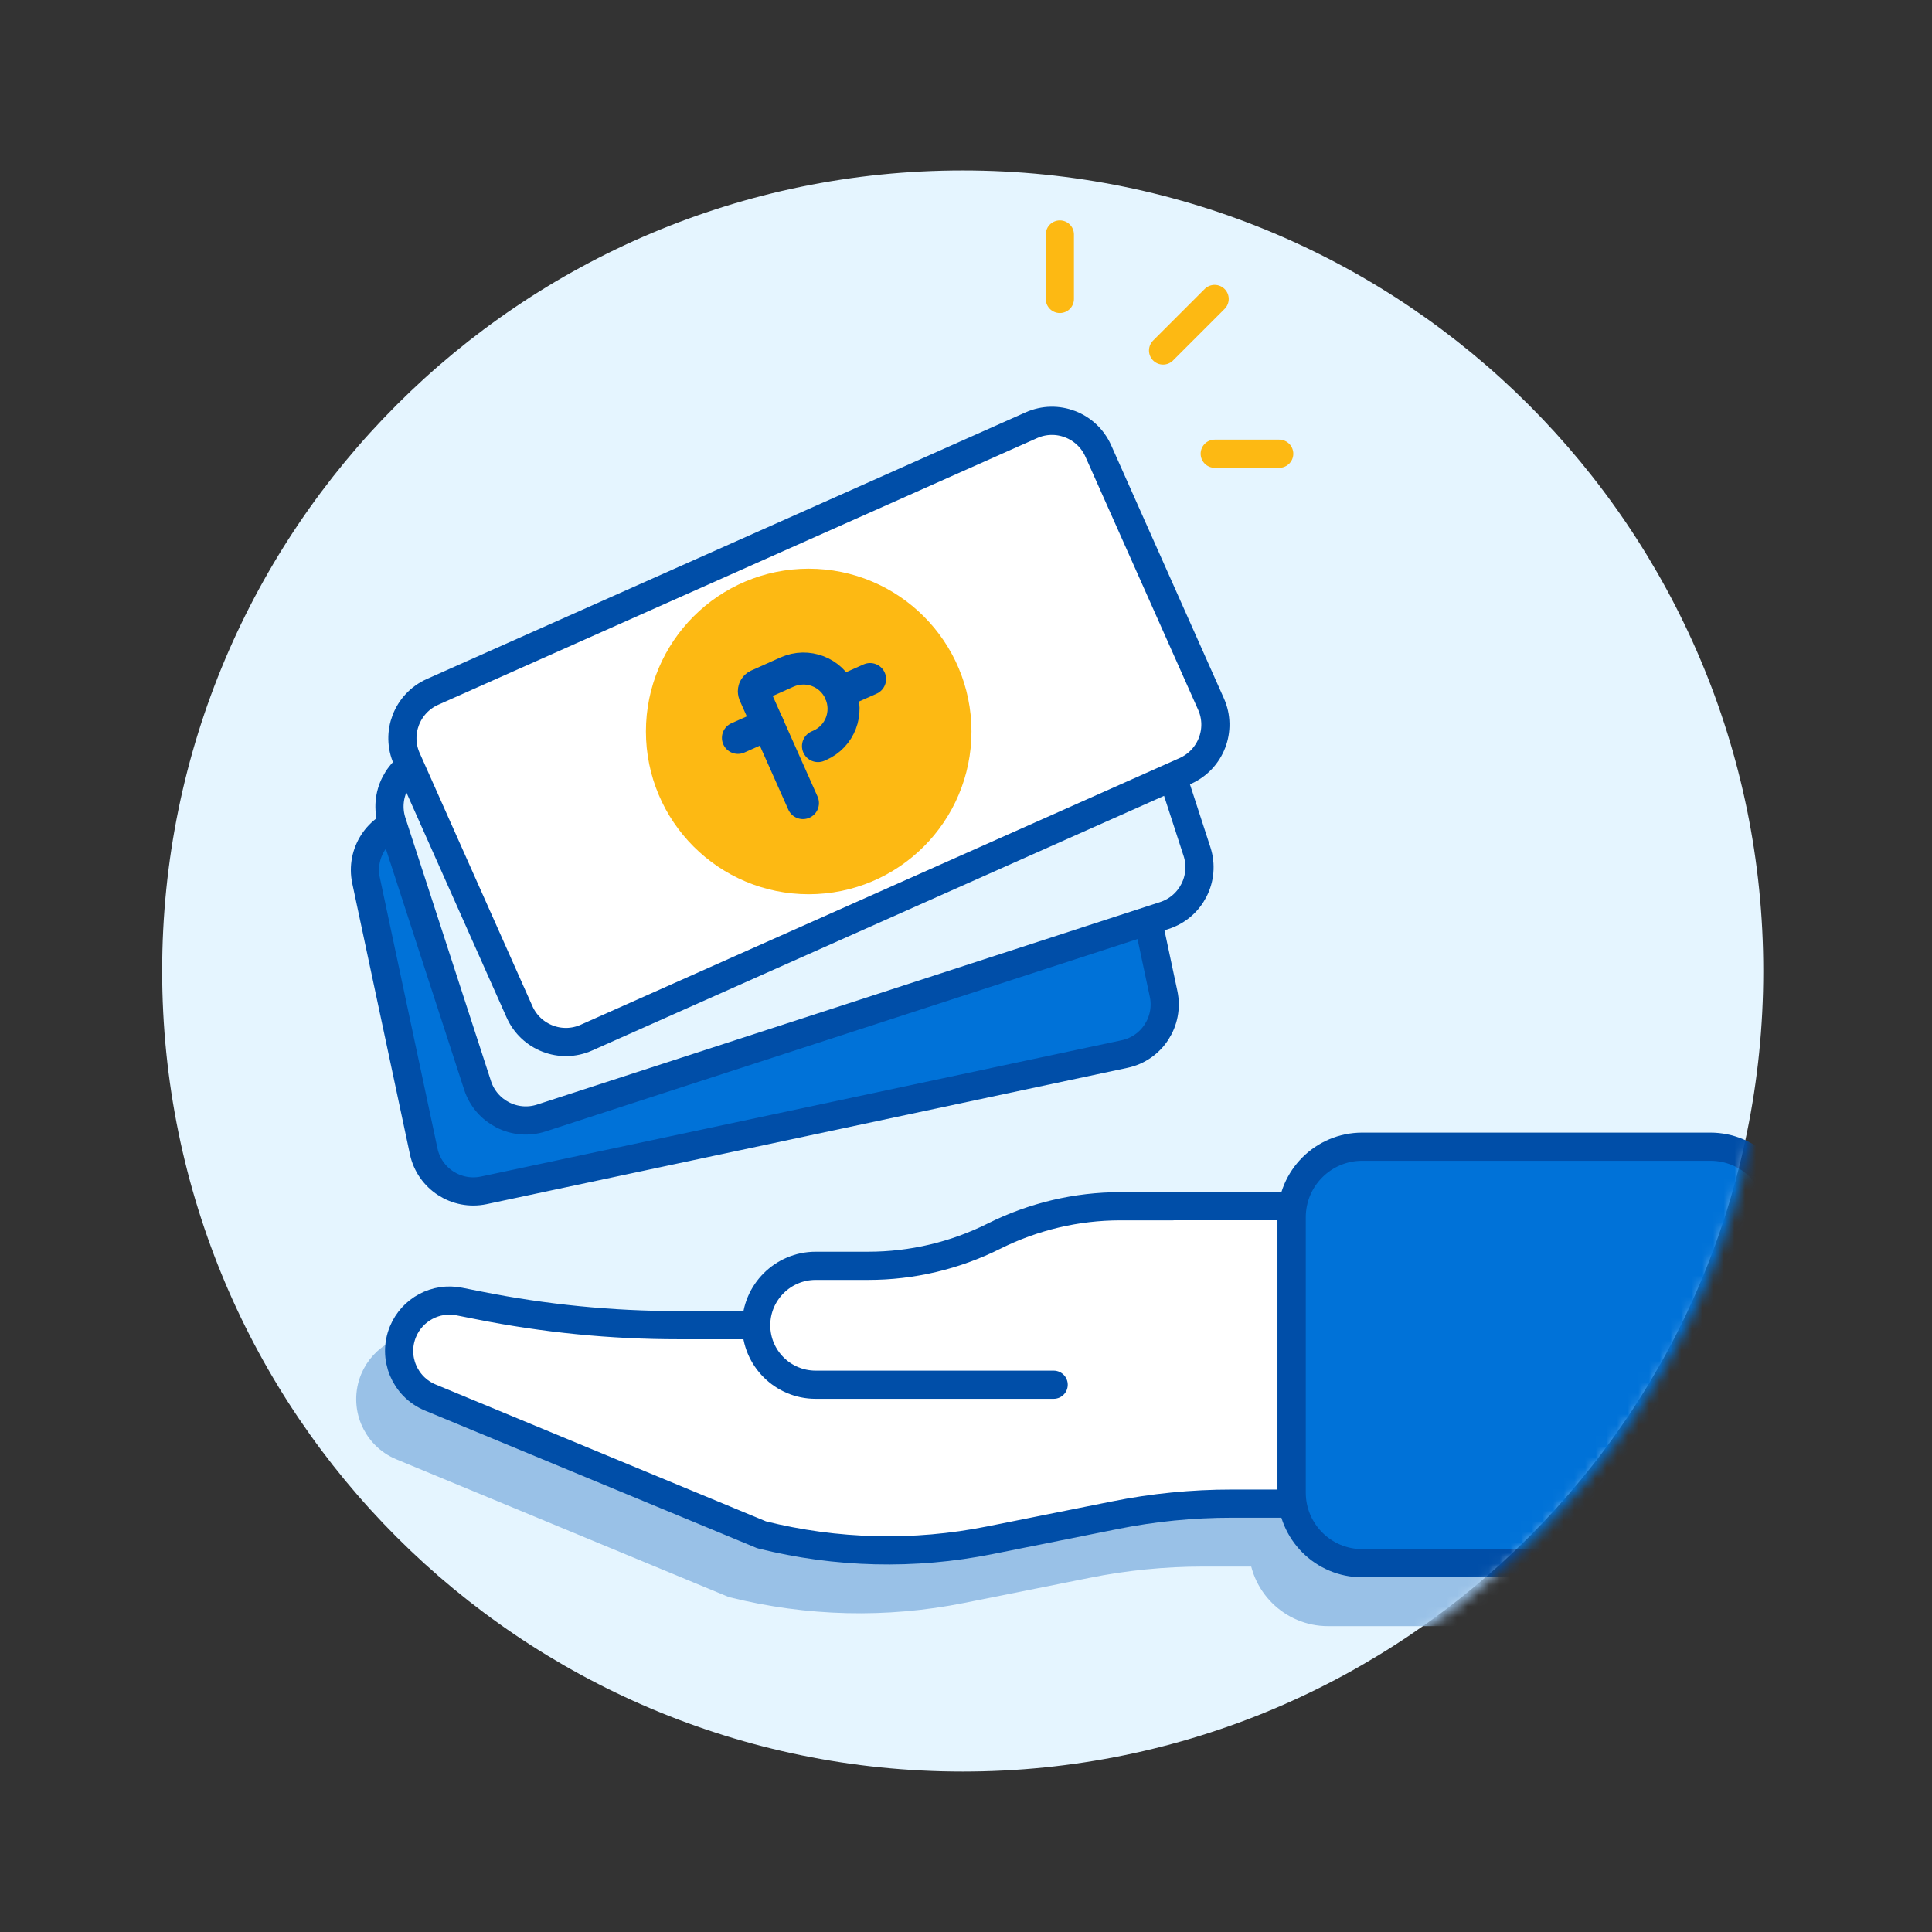 <svg width="181" height="181" viewBox="0 0 181 181" fill="none" xmlns="http://www.w3.org/2000/svg">
<rect x="0" y="0" width="181" height="181" fill="#333333" stroke="none"/>
<mask id="mask0_14_152" style="mask-type:luminance" maskUnits="userSpaceOnUse" x="0" y="0" width="181" height="181">
<path d="M180.193 0.968H0.193V180.968H180.193V0.968Z" fill="white"/>
</mask>
<g mask="url(#mask0_14_152)">
<path d="M90.193 165.968C131.614 165.968 165.193 132.389 165.193 90.968C165.193 49.547 131.614 15.968 90.193 15.968C48.772 15.968 15.193 49.547 15.193 90.968C15.193 132.389 48.772 165.968 90.193 165.968Z" fill="#E5F5FF"/>
<mask id="mask1_14_152" style="mask-type:luminance" maskUnits="userSpaceOnUse" x="15" y="16" width="151" height="151">
<path d="M90.753 166.088C132.174 166.088 165.753 132.509 165.753 91.088C165.753 49.666 132.174 16.088 90.753 16.088C49.332 16.088 15.753 49.666 15.753 91.088C15.753 132.509 49.332 166.088 90.753 166.088Z" fill="white"/>
</mask>
<g mask="url(#mask1_14_152)">
<path d="M97.983 64.088L37.953 76.858C35.393 77.398 33.753 79.918 34.293 82.488L39.693 107.858C40.233 110.418 42.753 112.058 45.323 111.518L105.353 98.748C107.913 98.208 109.553 95.688 109.013 93.118L103.613 67.748C103.073 65.188 100.553 63.548 97.983 64.088Z" fill="#0072D8" stroke="#004EA8" stroke-width="2.64" stroke-linecap="round" stroke-linejoin="round"/>
<path d="M98.143 52.068L39.773 71.038C37.283 71.848 35.913 74.528 36.723 77.018L44.743 101.688C45.553 104.178 48.233 105.548 50.723 104.738L109.093 85.768C111.583 84.958 112.953 82.278 112.143 79.788L104.123 55.118C103.313 52.628 100.633 51.258 98.143 52.068Z" fill="#E5F5FF" stroke="#004EA8" stroke-width="2.64" stroke-linecap="round" stroke-linejoin="round"/>
<path d="M96.623 39.838L40.523 64.818C38.123 65.888 37.043 68.698 38.113 71.088L48.673 94.798C49.743 97.198 52.553 98.278 54.943 97.208L111.043 72.228C113.443 71.158 114.523 68.348 113.453 65.958L102.893 42.248C101.823 39.848 99.013 38.768 96.623 39.838Z" fill="white" stroke="#004EA8" stroke-width="2.64" stroke-linecap="round" stroke-linejoin="round"/>
<path d="M75.763 80.338C82.283 80.338 87.573 75.048 87.573 68.528C87.573 62.008 82.283 56.718 75.763 56.718C69.243 56.718 63.953 62.008 63.953 68.528C63.953 75.048 69.243 80.338 75.763 80.338Z" fill="#FDB913" stroke="#FDB913" stroke-width="6.88" stroke-linecap="round" stroke-linejoin="round"/>
<path d="M75.223 75.238L70.673 65.018C70.643 64.938 70.623 64.858 70.623 64.778C70.623 64.698 70.633 64.618 70.663 64.538C70.723 64.378 70.843 64.258 70.993 64.188L73.743 62.958C75.643 62.118 77.863 62.958 78.703 64.868C79.543 66.778 78.703 68.988 76.793 69.828L76.633 69.898" stroke="#004EA8" stroke-width="3" stroke-linecap="round" stroke-linejoin="round"/>
<path d="M71.943 67.878L69.133 69.128" stroke="#004EA8" stroke-width="3" stroke-linecap="round" stroke-linejoin="round"/>
<path d="M81.513 63.618L78.703 64.868" stroke="#004EA8" stroke-width="3" stroke-linecap="round" stroke-linejoin="round"/>
<path d="M65.403 128.668H84.913L101.633 117.518H118.353V145.388H112.743C109.053 145.388 105.383 145.748 101.773 146.478L90.083 148.818C83.003 150.238 75.703 150.058 68.703 148.308L37.663 135.448C35.253 134.448 34.113 131.688 35.103 129.278C35.963 127.198 38.183 126.008 40.393 126.458L42.213 126.818C48.373 128.048 54.633 128.668 60.913 128.668H65.403Z" fill="#99C1E7" stroke="#99C1E7" stroke-width="2.75" stroke-linecap="round" stroke-linejoin="round"/>
<path d="M96.063 134.238H73.763C70.683 134.238 68.193 131.738 68.193 128.668C68.193 125.598 70.693 123.098 73.763 123.098H78.683C82.783 123.098 86.823 122.148 90.493 120.308C94.163 118.478 98.203 117.518 102.303 117.518H107.223" fill="#99C1E7"/>
<path d="M96.063 134.238H73.763C70.683 134.238 68.193 131.738 68.193 128.668C68.193 125.598 70.693 123.098 73.763 123.098H78.683C82.783 123.098 86.823 122.148 90.493 120.308C94.163 118.478 98.203 117.518 102.303 117.518H107.223" stroke="#99C1E7" stroke-width="2.75" stroke-linecap="round" stroke-linejoin="round"/>
<path d="M124.413 150.968H150.793C154.133 150.968 156.843 148.258 156.843 144.918V118.008C156.843 114.668 154.133 111.958 150.793 111.958H124.413C121.073 111.958 118.363 114.668 118.363 118.008V144.908C118.363 148.248 121.073 150.968 124.413 150.968Z" fill="#99C1E7" stroke="#99C1E7" stroke-width="2.75" stroke-linecap="round" stroke-linejoin="round"/>
<path d="M68.053 124.148H87.563L104.283 112.998H121.003V140.868H115.393C111.713 140.868 108.033 141.228 104.423 141.958L92.733 144.298C85.653 145.718 78.353 145.538 71.353 143.788L40.313 130.928C37.903 129.928 36.753 127.168 37.753 124.758C38.613 122.678 40.833 121.488 43.043 121.938L44.863 122.298C51.023 123.528 57.283 124.148 63.563 124.148H68.053Z" fill="white" stroke="#004EA8" stroke-width="2.64" stroke-linecap="round" stroke-linejoin="round"/>
<path d="M98.713 129.728H76.413C73.333 129.728 70.843 127.228 70.843 124.158C70.843 121.088 73.343 118.588 76.413 118.588H81.333C85.433 118.588 89.473 117.638 93.143 115.798C96.813 113.968 100.853 113.008 104.953 113.008H109.873" fill="white"/>
<path d="M98.713 129.728H76.413C73.333 129.728 70.843 127.228 70.843 124.158C70.843 121.088 73.343 118.588 76.413 118.588H81.333C85.433 118.588 89.473 117.638 93.143 115.798C96.813 113.968 100.853 113.008 104.953 113.008H109.873" stroke="#004EA8" stroke-width="2.64" stroke-linecap="round" stroke-linejoin="round"/>
<path d="M127.623 146.448H160.233C163.883 146.448 166.843 143.488 166.843 139.838V114.038C166.843 110.388 163.883 107.428 160.233 107.428H127.623C123.973 107.428 121.013 110.388 121.013 114.038V139.838C121.013 143.488 123.973 146.448 127.623 146.448Z" fill="#0072D8" stroke="#004EA8" stroke-width="2.64" stroke-linecap="round" stroke-linejoin="round"/>
<path d="M108.963 32.838L113.793 28.008" stroke="#FDB913" stroke-width="2.64" stroke-linecap="round" stroke-linejoin="round"/>
<path d="M99.293 28.008V21.968" stroke="#FDB913" stroke-width="2.64" stroke-linecap="round" stroke-linejoin="round"/>
<path d="M119.843 42.508H113.803" stroke="#FDB913" stroke-width="2.64" stroke-linecap="round" stroke-linejoin="round"/>
</g>
</g>
</svg>
